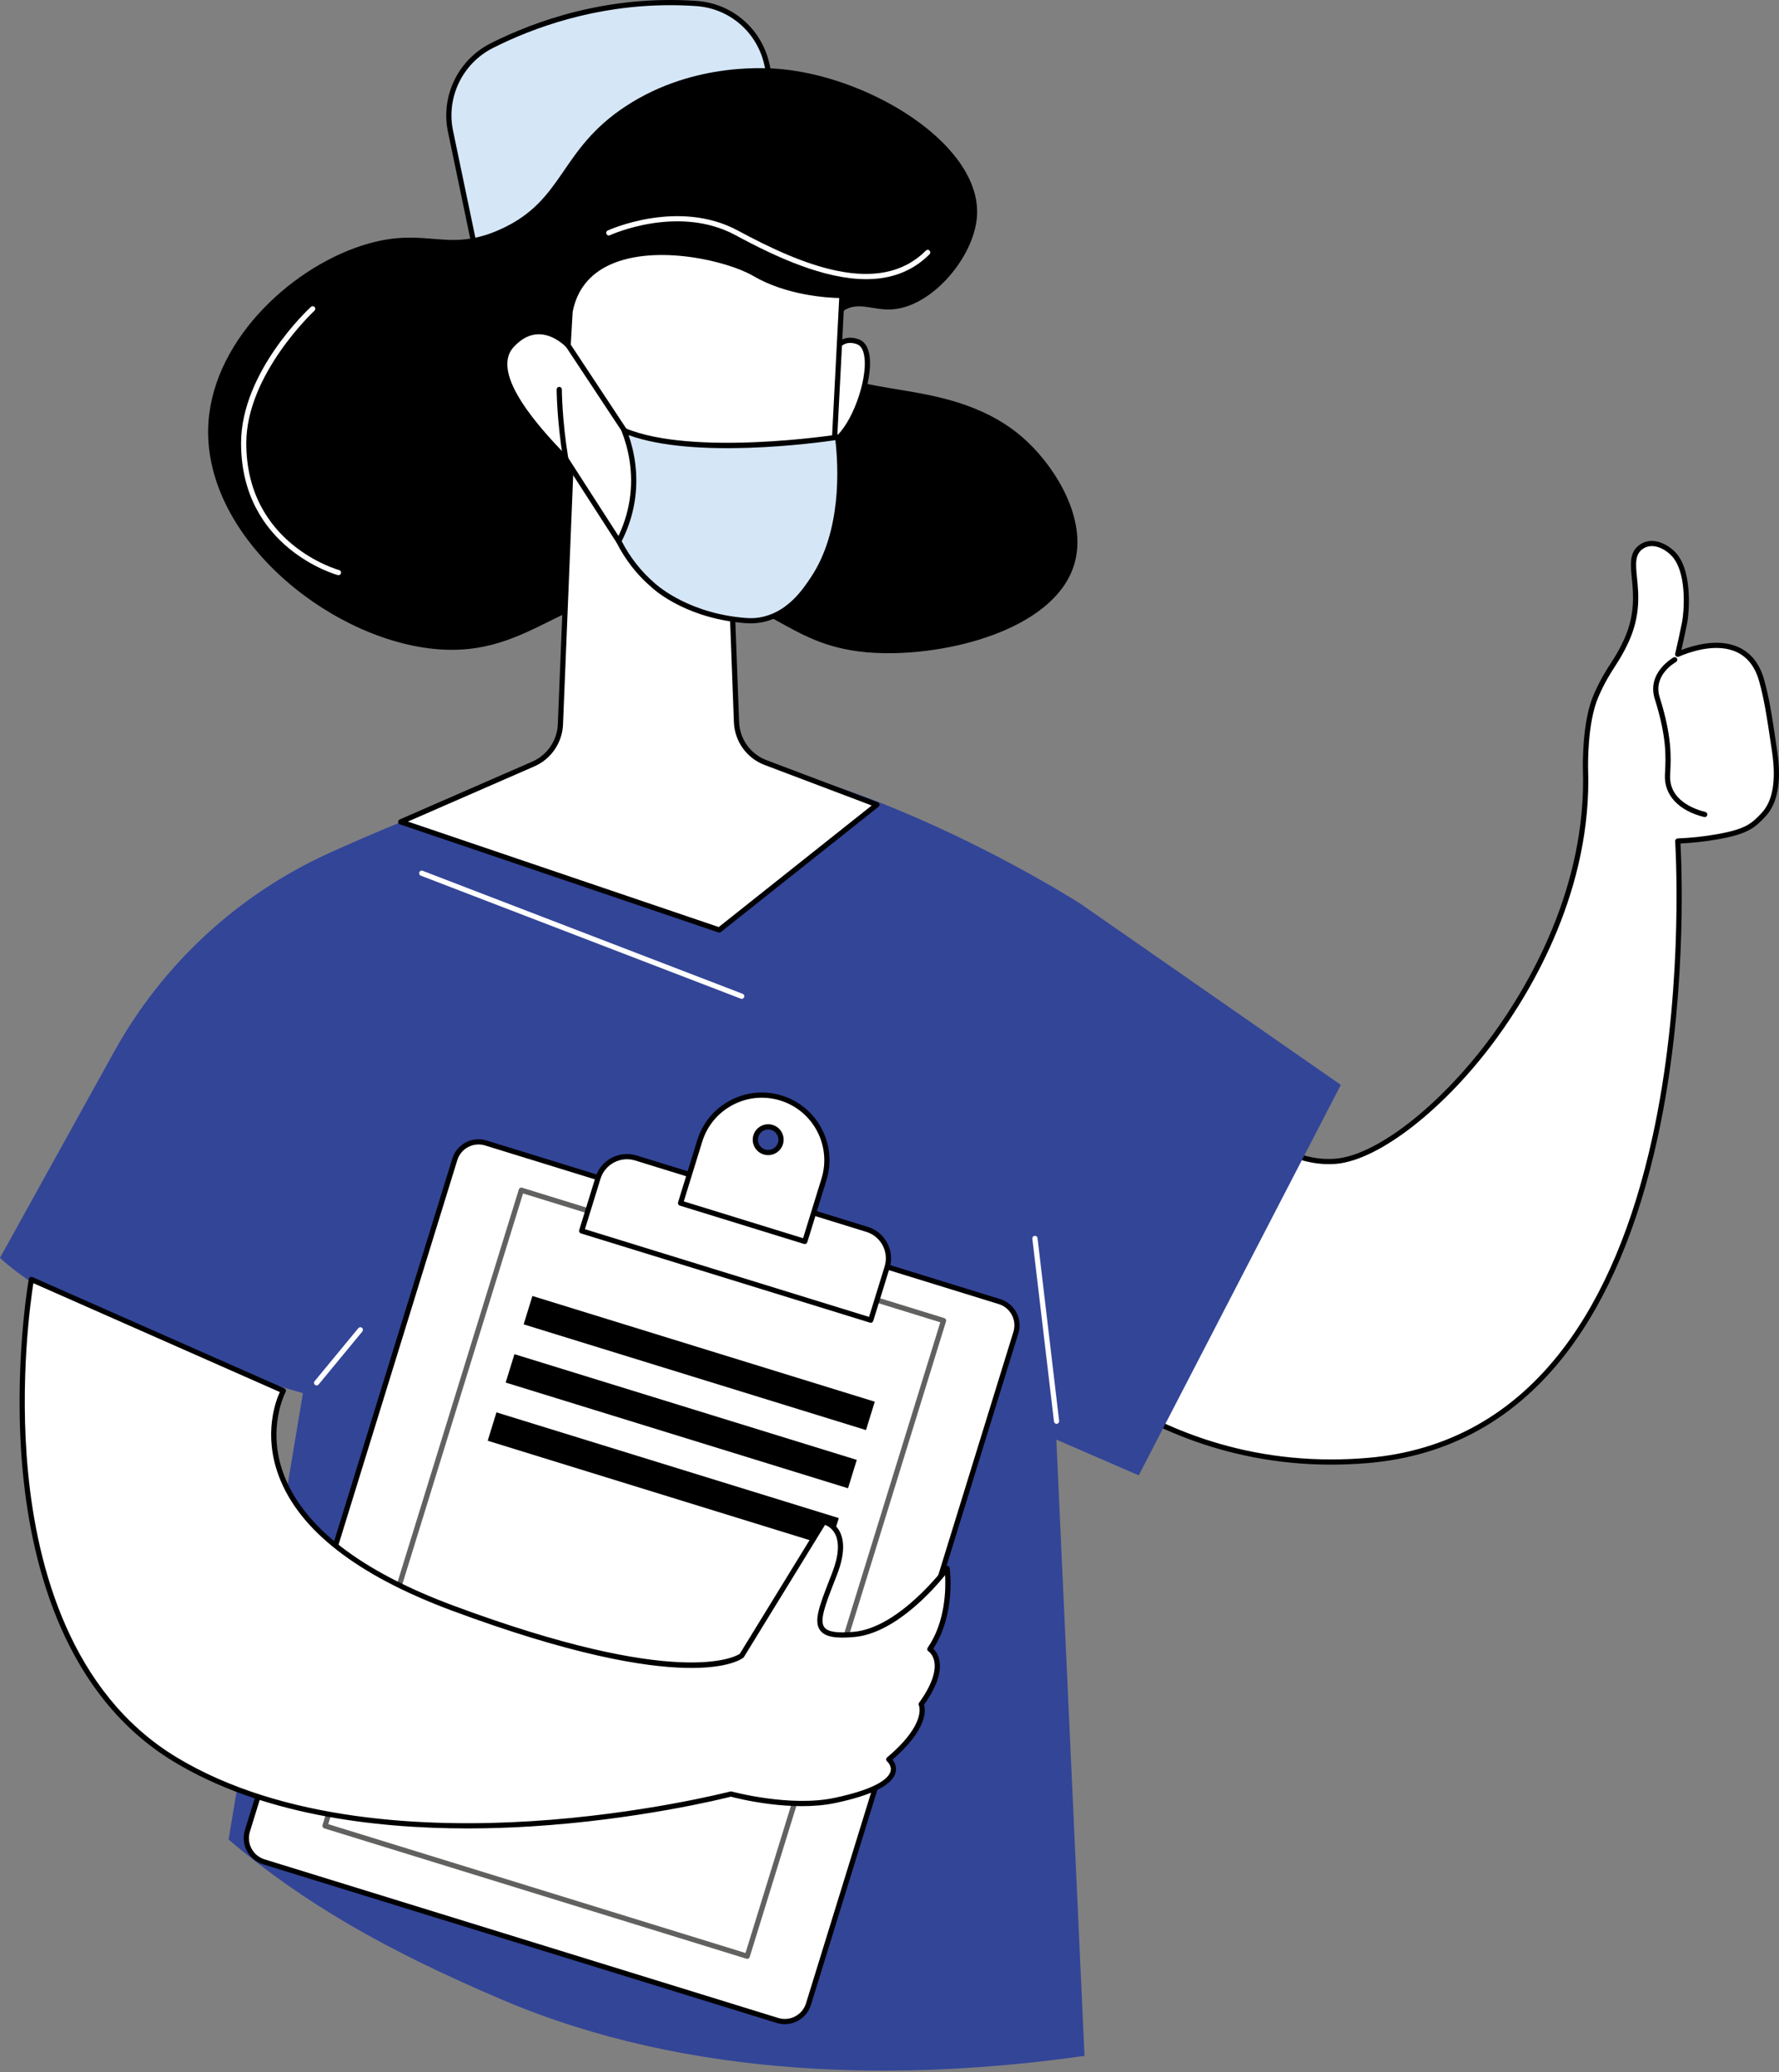 <svg width="400" height="466" viewBox="0 0 400 466" fill="none" xmlns="http://www.w3.org/2000/svg">
<rect x="0" y="0" width="400" height="466" fill="#808080" stroke="none"/>
<path d="M399.032 169.083C397.699 159.904 397.125 156.764 396.113 153.079C395.069 149.283 392.946 146.809 389.801 145.726C385.359 144.193 379.998 145.922 377.229 147.134C377.787 144.727 378.398 141.908 378.786 139.95C379.161 138.043 379.987 129.417 376.765 125.169C375.306 123.245 371.906 121.17 369.244 122.82C366.916 124.26 367.169 126.787 367.49 129.985C367.841 133.508 368.325 138.332 365.62 144.195C364.512 146.597 363.59 148.032 362.615 149.551C361.486 151.307 360.32 153.122 358.851 156.488C356.261 162.425 356.476 172.486 356.487 172.921C357.414 199.7 344.032 222.183 335.972 233.2C324.541 248.832 309.892 260.319 300.35 261.137C294.043 261.676 283.908 259.195 271.443 244.294C271.286 244.108 271.058 243.994 270.813 243.981C270.569 243.97 270.332 244.058 270.157 244.23L224.229 288.955C223.927 289.25 223.876 289.714 224.107 290.065C224.179 290.174 231.339 300.963 245.132 311.01C256.608 319.37 274.936 328.767 299.335 328.767C301.999 328.767 304.738 328.653 307.546 328.416C325.696 326.878 340.659 318.499 352.016 303.51C361.056 291.579 367.833 275.464 372.161 255.606C378.831 224.989 377.548 194.684 377.237 189.122C380.242 189.005 383.273 188.678 386.243 188.147C392.755 186.986 394.256 185.641 396.554 183.171C399.152 180.376 399.986 175.637 399.032 169.085V169.083Z" fill="white"/>
<path d="M270.77 244.563C270.693 244.563 270.621 244.592 270.565 244.645L224.641 289.372C224.54 289.47 224.521 289.627 224.598 289.741C224.67 289.85 231.819 300.583 245.476 310.535C256.528 318.584 274.843 328.18 299.337 328.177C302.028 328.177 304.772 328.06 307.5 327.829C325.475 326.307 340.297 318.005 351.553 303.155C360.54 291.293 367.282 275.255 371.589 255.479C378.233 224.994 376.976 194.879 376.655 189.151C376.647 188.994 376.703 188.84 376.806 188.726C376.913 188.609 377.061 188.54 377.218 188.535C380.196 188.418 383.201 188.094 386.144 187.568C392.483 186.436 393.857 185.211 396.125 182.77C398.599 180.111 399.382 175.533 398.455 169.165C397.124 160.016 396.553 156.889 395.549 153.234C394.561 149.634 392.563 147.296 389.611 146.276C385.09 144.716 379.612 146.728 377.465 147.665C377.263 147.753 377.027 147.721 376.857 147.578C376.687 147.437 376.61 147.211 376.66 146.996C377.226 144.549 377.837 141.736 378.214 139.831C378.581 137.974 379.391 129.592 376.299 125.514C374.971 123.764 371.908 121.851 369.554 123.312C367.537 124.561 367.763 126.808 368.074 129.922C368.433 133.513 368.924 138.428 366.153 144.435C365.03 146.874 364.097 148.324 363.112 149.86C361.996 151.597 360.84 153.39 359.39 156.716C356.847 162.545 357.065 172.481 357.076 172.901C358.008 199.852 344.552 222.462 336.447 233.541C324.923 249.297 310.099 260.882 300.402 261.714C293.954 262.261 283.62 259.756 270.996 244.666C270.943 244.603 270.866 244.565 270.786 244.56H270.77V244.563ZM299.337 329.349C274.527 329.349 255.981 319.631 244.788 311.48C230.947 301.399 223.692 290.493 223.62 290.384C223.238 289.8 223.323 289.021 223.822 288.533L269.75 243.808C270.04 243.524 270.441 243.373 270.844 243.394C271.251 243.415 271.633 243.606 271.894 243.917C284.197 258.622 294.132 261.079 300.301 260.55C309.687 259.745 324.163 248.357 335.504 232.852C343.516 221.897 356.826 199.541 355.904 172.938C355.894 172.502 355.67 162.317 358.316 156.252C359.807 152.838 360.984 151.005 362.123 149.23C363.09 147.729 364.002 146.31 365.091 143.946C367.726 138.229 367.253 133.498 366.91 130.041C366.584 126.774 366.3 123.952 368.938 122.319C371.91 120.477 375.643 122.717 377.231 124.81C380.584 129.231 379.747 138.101 379.362 140.059C379.038 141.696 378.546 143.994 378.055 146.159C380.765 145.112 385.719 143.696 389.994 145.168C393.333 146.318 395.581 148.927 396.678 152.92C397.698 156.629 398.275 159.785 399.613 168.993C400.594 175.727 399.709 180.629 396.983 183.562C394.598 186.125 393.044 187.52 386.349 188.715C383.549 189.215 380.693 189.536 377.856 189.672C378.214 196.675 379.205 226.02 372.734 255.723C368.388 275.664 361.576 291.859 352.485 303.856C341.022 318.983 325.919 327.439 307.599 328.99C304.839 329.224 302.06 329.344 299.337 329.344V329.349Z" fill="black"/>
<path d="M383.304 183.739C383.256 183.739 383.208 183.734 383.163 183.723C377.438 182.313 374.144 178.779 374.348 174.271L374.38 173.623C374.553 170.116 374.768 165.751 372.061 157.149C370.204 151.246 376.216 147.872 376.277 147.838C376.561 147.684 376.917 147.787 377.071 148.069C377.228 148.353 377.124 148.706 376.84 148.863C376.628 148.98 371.609 151.815 373.177 156.796C375.948 165.597 375.716 170.268 375.549 173.676L375.52 174.322C375.262 179.954 380.974 181.975 383.442 182.584C383.755 182.661 383.949 182.977 383.87 183.29C383.806 183.559 383.567 183.737 383.304 183.737V183.739Z" fill="black"/>
<path d="M256.037 331.753L301.476 243.952L242.98 203.252C242.98 203.252 181.383 163.647 139.292 170.127C118.039 173.397 93.274 183.07 73.96 191.845C53.483 201.151 36.558 216.812 25.663 236.489L0 282.839C17.935 299.629 68.108 313.266 68.108 313.266L51.395 413.651C68.389 428.074 87.031 438.642 112.877 449.656C154.825 467.533 202.626 468.165 243.849 462.291L237.51 323.719L256.034 331.753H256.037Z" fill="#334597"/>
<path d="M166.77 224.604C166.701 224.604 166.629 224.593 166.56 224.567L94.611 196.903C94.311 196.789 94.159 196.449 94.273 196.149C94.39 195.846 94.728 195.695 95.031 195.811L166.98 223.472C167.283 223.589 167.434 223.926 167.317 224.229C167.227 224.463 167.006 224.604 166.77 224.604Z" fill="white"/>
<path d="M224.736 292.685L109.235 257.014C106.294 256.106 103.175 257.753 102.266 260.694L55.635 411.69C54.726 414.631 56.373 417.753 59.314 418.659L174.816 454.332C177.757 455.24 180.878 453.591 181.787 450.65L228.418 299.656C229.327 296.715 227.68 293.593 224.739 292.685H224.736Z" fill="white"/>
<path d="M107.585 257.349C106.783 257.349 105.991 257.543 105.263 257.928C104.086 258.55 103.22 259.594 102.827 260.866L56.193 411.863C55.382 414.491 56.859 417.291 59.487 418.101L174.989 453.771C177.619 454.584 180.416 453.107 181.229 450.477L227.861 299.483C228.674 296.855 227.194 294.055 224.566 293.245L109.065 257.572C108.578 257.423 108.082 257.349 107.587 257.349H107.585ZM176.455 455.166C175.855 455.166 175.244 455.076 174.641 454.89L59.139 419.219C55.895 418.218 54.07 414.761 55.071 411.518L101.703 260.521C102.189 258.951 103.257 257.662 104.71 256.895C106.166 256.124 107.832 255.97 109.402 256.454L224.904 292.127C228.148 293.128 229.973 296.582 228.971 299.828L182.339 450.822C181.521 453.466 179.08 455.166 176.45 455.166H176.455Z" fill="black"/>
<path d="M73.806 410.187L167.622 439.16L211.421 297.339L117.605 268.366L73.806 410.187ZM168.009 440.478C167.951 440.478 167.895 440.47 167.837 440.451L72.903 411.133C72.754 411.085 72.629 410.984 72.557 410.846C72.485 410.708 72.469 410.548 72.515 410.399L116.66 267.46C116.755 267.152 117.085 266.979 117.39 267.075L212.327 296.393C212.476 296.438 212.598 296.542 212.673 296.68C212.744 296.816 212.76 296.978 212.712 297.126L168.567 440.063C168.49 440.316 168.259 440.478 168.009 440.478Z" fill="#616160"/>
<path d="M194.965 276.448L142.98 260.394C139.386 259.283 135.574 261.297 134.463 264.891L130.789 276.788L195.789 296.861L199.463 284.967C200.573 281.37 198.557 277.558 194.965 276.448Z" fill="white"/>
<path d="M131.517 276.4L195.401 296.128L198.903 284.794C199.391 283.203 199.235 281.519 198.459 280.047C197.681 278.578 196.379 277.497 194.79 277.005L142.805 260.951C139.525 259.939 136.034 261.783 135.019 265.064L131.517 276.4ZM195.786 297.445C195.728 297.445 195.67 297.437 195.614 297.419L130.614 277.345C130.306 277.25 130.131 276.923 130.226 276.612L133.9 264.718C135.104 260.821 139.254 258.629 143.151 259.833L195.136 275.887C197.022 276.471 198.571 277.754 199.492 279.502C200.417 281.248 200.603 283.251 200.021 285.137L196.347 297.033C196.302 297.182 196.198 297.304 196.06 297.379C195.975 297.424 195.882 297.445 195.786 297.445Z" fill="black"/>
<path d="M171.87 259.039C170.342 258.568 169.489 256.951 169.96 255.426C170.432 253.901 172.048 253.048 173.573 253.518C175.097 253.988 175.95 255.606 175.48 257.131C175.01 258.656 173.392 259.509 171.87 259.039ZM175.613 246.911C167.898 244.528 159.713 248.85 157.33 256.565L153.016 270.534L180.955 279.165L185.27 265.194C187.653 257.479 183.33 249.294 175.613 246.911Z" fill="white"/>
<path d="M172.041 258.481C172.631 258.662 173.253 258.603 173.797 258.316C174.342 258.029 174.74 257.546 174.924 256.959C175.104 256.372 175.046 255.747 174.759 255.203C174.472 254.661 173.989 254.26 173.402 254.079C172.814 253.896 172.19 253.954 171.646 254.241C171.104 254.528 170.702 255.011 170.522 255.598C170.339 256.188 170.397 256.81 170.686 257.355C170.973 257.899 171.454 258.298 172.041 258.481ZM172.721 259.753C172.381 259.753 172.039 259.703 171.699 259.599C170.811 259.326 170.083 258.723 169.65 257.902C169.217 257.081 169.13 256.14 169.403 255.253C169.677 254.366 170.28 253.641 171.101 253.208C171.922 252.775 172.862 252.687 173.747 252.96C174.634 253.234 175.362 253.837 175.795 254.658C176.228 255.476 176.316 256.417 176.042 257.304C175.58 258.794 174.204 259.753 172.721 259.753ZM153.748 270.149L180.569 278.432L184.711 265.022C186.995 257.628 182.838 249.754 175.445 247.469C171.861 246.364 168.062 246.717 164.746 248.468C161.431 250.219 158.997 253.157 157.89 256.738L153.748 270.149ZM180.957 279.75C180.899 279.75 180.84 279.742 180.784 279.723L152.845 271.095C152.536 270.999 152.364 270.672 152.457 270.364L156.771 256.393C157.972 252.511 160.607 249.332 164.199 247.435C167.791 245.538 171.906 245.153 175.79 246.351C183.8 248.827 188.305 257.357 185.829 265.367L181.515 279.335C181.47 279.484 181.366 279.609 181.231 279.681C181.146 279.726 181.05 279.75 180.957 279.75Z" fill="black"/>
<path d="M194.716 321.575L117.74 297.801L119.711 291.42L196.687 315.192L194.716 321.575Z" fill="black"/>
<path d="M190.675 334.659L113.699 310.888L115.67 304.506L192.643 328.278L190.675 334.659Z" fill="black"/>
<path d="M186.629 347.746L109.656 323.972L111.627 317.591L188.6 341.365L186.629 347.746Z" fill="black"/>
<path d="M7.052 287.704L63.713 312.732C63.713 312.732 47.972 341.601 101.763 361.6C155.555 381.599 166.776 372.296 166.776 372.296L185.25 342.199C185.25 342.199 191.677 343.45 187.681 353.822C183.686 364.193 181.438 368.492 192.057 367.522C202.678 366.552 212.961 352.671 212.961 352.671C212.961 352.671 214.42 363.109 209.072 370.837C209.072 370.837 213.934 373.802 207.128 383.233C207.128 383.233 209.396 387.577 199.835 395.632C199.835 395.632 206.171 400.969 187.681 404.863C177.472 407.015 164.345 403.41 164.345 403.41C164.345 403.41 86.002 423.879 39.367 395.632C-7.267 367.384 7.052 287.704 7.052 287.704Z" fill="white"/>
<path d="M7.505 288.546C6.899 292.358 4.325 310.439 6.307 331.046C8.35 352.299 15.796 380.669 39.669 395.129C63.629 409.643 96.202 410.971 119.306 409.528C144.377 407.964 164.001 402.895 164.198 402.844C164.296 402.818 164.4 402.818 164.501 402.844C164.631 402.881 177.611 406.386 187.56 404.292C197.804 402.135 199.897 399.614 200.235 398.304C200.559 397.045 199.499 396.115 199.454 396.075C199.324 395.964 199.249 395.801 199.249 395.629C199.252 395.456 199.326 395.294 199.456 395.183C208.439 387.617 206.624 383.536 206.603 383.493C206.51 383.302 206.526 383.063 206.651 382.89C210.051 378.18 210.388 375.237 210.075 373.598C209.767 371.99 208.802 371.361 208.763 371.334C208.627 371.249 208.531 371.111 208.5 370.954C208.468 370.797 208.5 370.635 208.59 370.505C212.591 364.724 212.673 357.294 212.503 354.202C209.716 357.634 201.13 367.28 192.108 368.106C187.802 368.5 185.504 368.056 184.425 366.627C182.876 364.573 184.245 361.053 186.511 355.219L187.135 353.612C188.596 349.821 188.795 346.782 187.712 344.826C187.042 343.615 186.049 343.094 185.512 342.89L167.274 372.601C167.24 372.657 167.2 372.705 167.149 372.747C166.679 373.135 155.051 382.038 101.557 362.15C80.318 354.252 67.237 344.072 62.68 331.889C59.179 322.524 61.968 315.099 62.917 313.021L7.505 288.546ZM105.133 411.149C83.888 411.149 58.658 408.003 39.063 396.131C14.766 381.413 7.202 352.661 5.138 331.131C2.906 307.87 6.44 287.802 6.474 287.603C6.506 287.425 6.618 287.273 6.774 287.188C6.934 287.103 7.12 287.098 7.285 287.17L63.945 312.198C64.094 312.264 64.208 312.389 64.261 312.543C64.314 312.7 64.298 312.87 64.221 313.013C64.179 313.093 59.907 321.169 63.786 331.506C68.227 343.344 81.072 353.285 101.961 361.05C152.477 379.833 165.308 372.561 166.334 371.889L184.744 341.893C184.874 341.684 185.116 341.577 185.355 341.625C185.443 341.641 187.518 342.069 188.732 344.258C190.004 346.561 189.834 349.85 188.222 354.032L187.597 355.644C185.623 360.721 184.199 364.39 185.355 365.923C186.136 366.959 188.246 367.283 191.997 366.94C202.238 366.005 212.384 352.459 212.485 352.323C212.625 352.132 212.87 352.047 213.098 352.103C213.329 352.161 213.502 352.355 213.534 352.589C213.595 353.017 214.91 362.958 209.847 370.726C210.296 371.161 210.938 371.99 211.207 373.321C211.746 375.986 210.59 379.349 207.777 383.321C208.138 384.551 208.582 388.841 200.671 395.682C201.122 396.256 201.693 397.287 201.367 398.578C200.663 401.38 196.096 403.689 187.797 405.437C178.036 407.493 165.901 404.43 164.336 404.013C162.45 404.491 143.389 409.199 119.375 410.697C114.933 410.974 110.141 411.149 105.131 411.149H105.133Z" fill="black"/>
<path d="M237.563 320.168C237.27 320.168 237.018 319.95 236.983 319.652L232.119 278.544C232.082 278.222 232.311 277.93 232.632 277.893C232.951 277.858 233.243 278.084 233.283 278.406L238.144 319.514C238.184 319.836 237.953 320.125 237.634 320.165C237.61 320.168 237.587 320.168 237.563 320.168Z" fill="white"/>
<path d="M71.185 311.542C71.055 311.542 70.922 311.499 70.814 311.409C70.564 311.202 70.529 310.835 70.734 310.585L80.571 298.657C80.778 298.407 81.145 298.373 81.395 298.577C81.644 298.782 81.679 299.151 81.475 299.401L71.637 311.329C71.52 311.47 71.353 311.542 71.185 311.542Z" fill="white"/>
<path d="M108.824 65.599L101.292 29.517C99.666 21.728 103.492 13.835 110.598 10.254C120.755 5.137 136.864 -0.572 156.582 0.788C164.235 1.317 170.638 6.816 172.386 14.289L179.745 45.749L108.824 65.602V65.599Z" fill="#D5E6F7"/>
<path d="M150.685 1.169C133.712 1.169 119.849 6.248 110.862 10.775C103.997 14.234 100.297 21.89 101.864 29.395L109.268 64.866L179.047 45.335L171.815 14.42C170.11 7.127 163.973 1.883 156.543 1.37C154.553 1.232 152.597 1.169 150.685 1.169ZM108.824 66.184C108.718 66.184 108.612 66.155 108.519 66.099C108.381 66.014 108.282 65.879 108.25 65.719L100.719 29.637C99.045 21.614 102.998 13.429 110.336 9.731C120.466 4.627 136.719 -1.167 156.622 0.204C164.568 0.751 171.133 6.36 172.955 14.154L180.314 45.614C180.386 45.919 180.205 46.227 179.902 46.31L108.981 66.163C108.931 66.176 108.875 66.184 108.824 66.184Z" fill="black"/>
<path d="M176.307 15.605C173.385 15.286 156.239 13.679 140.708 23.878C125.608 33.792 127.013 45.032 112.5 51.573C100.652 56.913 96.093 51.055 82.94 54.748C66.358 59.405 48.223 75.844 46.879 94.855C45.099 120.042 73.241 143.396 97.44 145.902C120.765 148.316 127.383 130.004 154.321 132.775C175.098 134.914 177.348 146.449 198.559 146.874C214.833 147.201 237.787 140.896 241.67 126.442C244.295 116.671 237.574 105.55 231.023 99.358C214.228 83.479 188.836 90.785 185.921 80.27C184.93 76.704 186.74 71.856 189.686 69.874C192.927 67.696 196.29 69.821 200.504 69.574C209.494 69.051 218.922 57.936 219.655 48.815C220.914 33.112 196.821 17.837 176.307 15.602V15.605Z" fill="black"/>
<path d="M186.278 82.796C186.278 82.796 187.248 74.884 192.837 76.832C198.427 78.776 192.287 98.332 186.278 99.737C180.269 101.142 186.278 82.796 186.278 82.796Z" fill="white"/>
<path d="M191.161 77.106C190.571 77.106 190.037 77.257 189.548 77.562C187.364 78.923 186.862 82.828 186.86 82.868C186.854 82.905 186.846 82.942 186.833 82.979C185.149 88.128 183.122 97.001 184.862 98.898C185.048 99.1 185.38 99.347 186.145 99.169C189.936 98.281 194.094 88.896 194.428 82.536C194.516 80.875 194.399 77.996 192.646 77.384C192.114 77.201 191.62 77.108 191.161 77.108V77.106ZM185.664 100.399C184.849 100.399 184.32 100.035 183.998 99.687C181.259 96.698 185.165 84.324 185.704 82.666C185.781 82.111 186.411 78.139 188.929 76.569C190.103 75.838 191.485 75.74 193.028 76.277C194.893 76.925 195.78 79.109 195.597 82.594C195.27 88.792 191.179 99.19 186.411 100.306C186.14 100.37 185.89 100.399 185.664 100.399Z" fill="black"/>
<path d="M165.604 162.374L164.634 136.624C185.125 136.855 187.489 101.676 187.489 101.676L189.312 66.436C189.312 66.436 178.242 66.574 169.653 61.542C161.064 56.511 131.807 51.078 128.178 70.076L127.742 77.663C127.742 77.663 121.371 70.718 115.051 77.663C108.731 84.607 123.558 99.266 127.205 103.18C127.205 103.18 127.569 104.25 128.329 106.006L126.007 162.908C125.85 166.79 123.489 170.238 119.931 171.789L90.098 184.807L161.723 209.115L197.17 180.944L172.147 171.476C168.335 170.033 165.756 166.447 165.604 162.374Z" fill="white"/>
<path d="M91.715 184.741L161.606 208.459L195.998 181.128L171.937 172.024C167.894 170.496 165.179 166.716 165.014 162.396L164.047 136.648C164.042 136.489 164.1 136.332 164.212 136.218C164.323 136.103 164.472 136.026 164.64 136.04C164.701 136.04 164.767 136.04 164.828 136.04C184.365 136.04 186.878 101.982 186.902 101.636L188.693 67.015C186.203 66.965 176.916 66.476 169.355 62.047C163.601 58.679 147.486 54.837 137.194 59.508C132.553 61.614 129.716 65.193 128.757 70.147L128.324 77.698C128.31 77.931 128.156 78.136 127.936 78.216C127.715 78.295 127.468 78.234 127.309 78.062C127.282 78.032 124.596 75.163 121.148 75.163H121.127C119.124 75.169 117.224 76.144 115.481 78.059C109.948 84.14 122.163 97.014 126.762 101.86C127.094 102.21 127.388 102.521 127.63 102.781C127.686 102.843 127.731 102.914 127.758 102.994C127.76 103.005 128.124 104.067 128.863 105.775C128.897 105.855 128.913 105.943 128.911 106.033L126.589 162.935C126.424 167.008 123.9 170.695 120.162 172.326L91.715 184.741ZM161.72 209.702C161.656 209.702 161.595 209.692 161.531 209.671L89.906 185.363C89.678 185.285 89.518 185.076 89.51 184.834C89.5 184.592 89.641 184.369 89.861 184.271L119.695 171.253C123.026 169.8 125.271 166.516 125.42 162.887L127.736 106.118C127.144 104.745 126.804 103.812 126.692 103.491C126.469 103.252 126.206 102.975 125.914 102.667C121.111 97.604 108.354 84.159 114.618 77.273C116.592 75.102 118.786 74 121.135 73.994H121.151C123.834 73.994 126.042 75.429 127.229 76.401L127.593 70.047C127.593 70.02 127.598 69.996 127.601 69.97C128.626 64.6 131.69 60.724 136.708 58.445C147.364 53.608 164.01 57.563 169.945 61.041C178.297 65.931 189.184 65.849 189.301 65.855C189.45 65.855 189.617 65.918 189.731 66.035C189.843 66.152 189.901 66.309 189.893 66.471L188.071 101.711C188.066 101.809 187.439 110.698 184.293 119.438C180.178 130.886 173.598 137.015 165.24 137.211L166.186 162.356C166.329 166.206 168.749 169.572 172.352 170.934L197.377 180.403C197.574 180.477 197.714 180.65 197.746 180.859C197.778 181.067 197.699 181.277 197.534 181.407L162.084 209.58C161.98 209.663 161.85 209.708 161.72 209.708V209.702Z" fill="black"/>
<path d="M140.33 96.82C141.454 99.681 143.279 105.526 142.113 112.731C141.499 116.527 140.24 119.561 139.124 121.697C141.616 126.609 144.703 129.738 146.727 131.492C146.727 131.492 153.276 137.881 165.855 139.369C168.496 139.68 169.944 139.693 171.912 139.207C177.757 137.764 181.032 132.82 182.86 130.065C190.54 118.48 188.829 102.213 188.341 98.311C188.341 98.311 155.94 103.366 140.33 96.823V96.82Z" fill="#D5E6F7"/>
<path d="M139.783 121.696C141.659 125.317 144.124 128.463 147.11 131.048C147.2 131.133 153.712 137.341 165.924 138.784C168.676 139.111 169.986 139.076 171.771 138.635C177.393 137.248 180.631 132.363 182.371 129.741C189.212 119.422 188.548 105.209 187.831 98.977C183.325 99.636 156.243 103.275 141.332 97.84C142.596 101.496 143.672 106.756 142.692 112.823C142.193 115.9 141.215 118.883 139.783 121.696ZM168.852 140.171C167.935 140.171 166.963 140.086 165.786 139.945C153.154 138.452 146.592 132.174 146.318 131.906C143.168 129.183 140.564 125.828 138.603 121.957C138.516 121.789 138.518 121.588 138.606 121.42C140.057 118.639 141.042 115.682 141.536 112.632C142.591 106.105 141.167 100.545 139.786 97.03C139.701 96.812 139.754 96.562 139.921 96.397C140.091 96.233 140.341 96.185 140.559 96.275C155.834 102.68 187.929 97.776 188.25 97.726C188.407 97.702 188.567 97.742 188.694 97.837C188.819 97.933 188.901 98.074 188.923 98.231C189.672 104.237 190.631 119.396 183.346 130.381C181.519 133.139 178.118 138.268 172.05 139.767C170.905 140.051 169.917 140.165 168.852 140.165V140.171Z" fill="black"/>
<path d="M140.332 97.28C140.14 97.28 139.954 97.187 139.843 97.017L127.253 77.985C127.075 77.716 127.15 77.352 127.418 77.174C127.686 76.996 128.05 77.071 128.228 77.339L140.818 96.371C140.996 96.639 140.921 97.003 140.653 97.181C140.552 97.248 140.441 97.28 140.332 97.28Z" fill="black"/>
<path d="M139.123 122.282C138.932 122.282 138.743 122.186 138.632 122.013L126.712 103.497C126.669 103.428 126.64 103.353 126.627 103.274C125.181 94.432 125.16 87.647 125.16 87.578C125.16 87.254 125.423 86.994 125.745 86.994C126.069 86.994 126.329 87.257 126.329 87.578C126.329 87.645 126.35 94.281 127.761 102.965L139.612 121.378C139.787 121.649 139.71 122.013 139.437 122.189C139.341 122.252 139.23 122.282 139.121 122.282H139.123Z" fill="black"/>
<path d="M76.104 129.339C76.053 129.339 76.003 129.334 75.952 129.321C75.734 129.262 54.205 123.296 54.205 99.654C54.205 83.675 69.268 69.6 69.908 69.008C70.145 68.79 70.517 68.803 70.735 69.042C70.955 69.279 70.939 69.65 70.703 69.868C70.549 70.009 55.377 84.19 55.377 99.654C55.377 122.403 76.045 128.133 76.252 128.189C76.563 128.271 76.752 128.593 76.669 128.904C76.6 129.167 76.364 129.339 76.104 129.339Z" fill="white"/>
<path d="M194.734 62.773C185.324 62.773 174.623 57.882 165.37 52.882C152.449 45.898 137.279 52.827 137.128 52.898C136.833 53.034 136.485 52.909 136.35 52.617C136.214 52.324 136.339 51.976 136.631 51.838C136.788 51.764 152.494 44.594 165.926 51.854C180.075 59.5 197.659 66.917 208.177 56.347C208.402 56.118 208.774 56.115 209.003 56.347C209.231 56.575 209.234 56.944 209.005 57.173C204.999 61.2 200.074 62.776 194.734 62.776V62.773Z" fill="white"/>
</svg>
